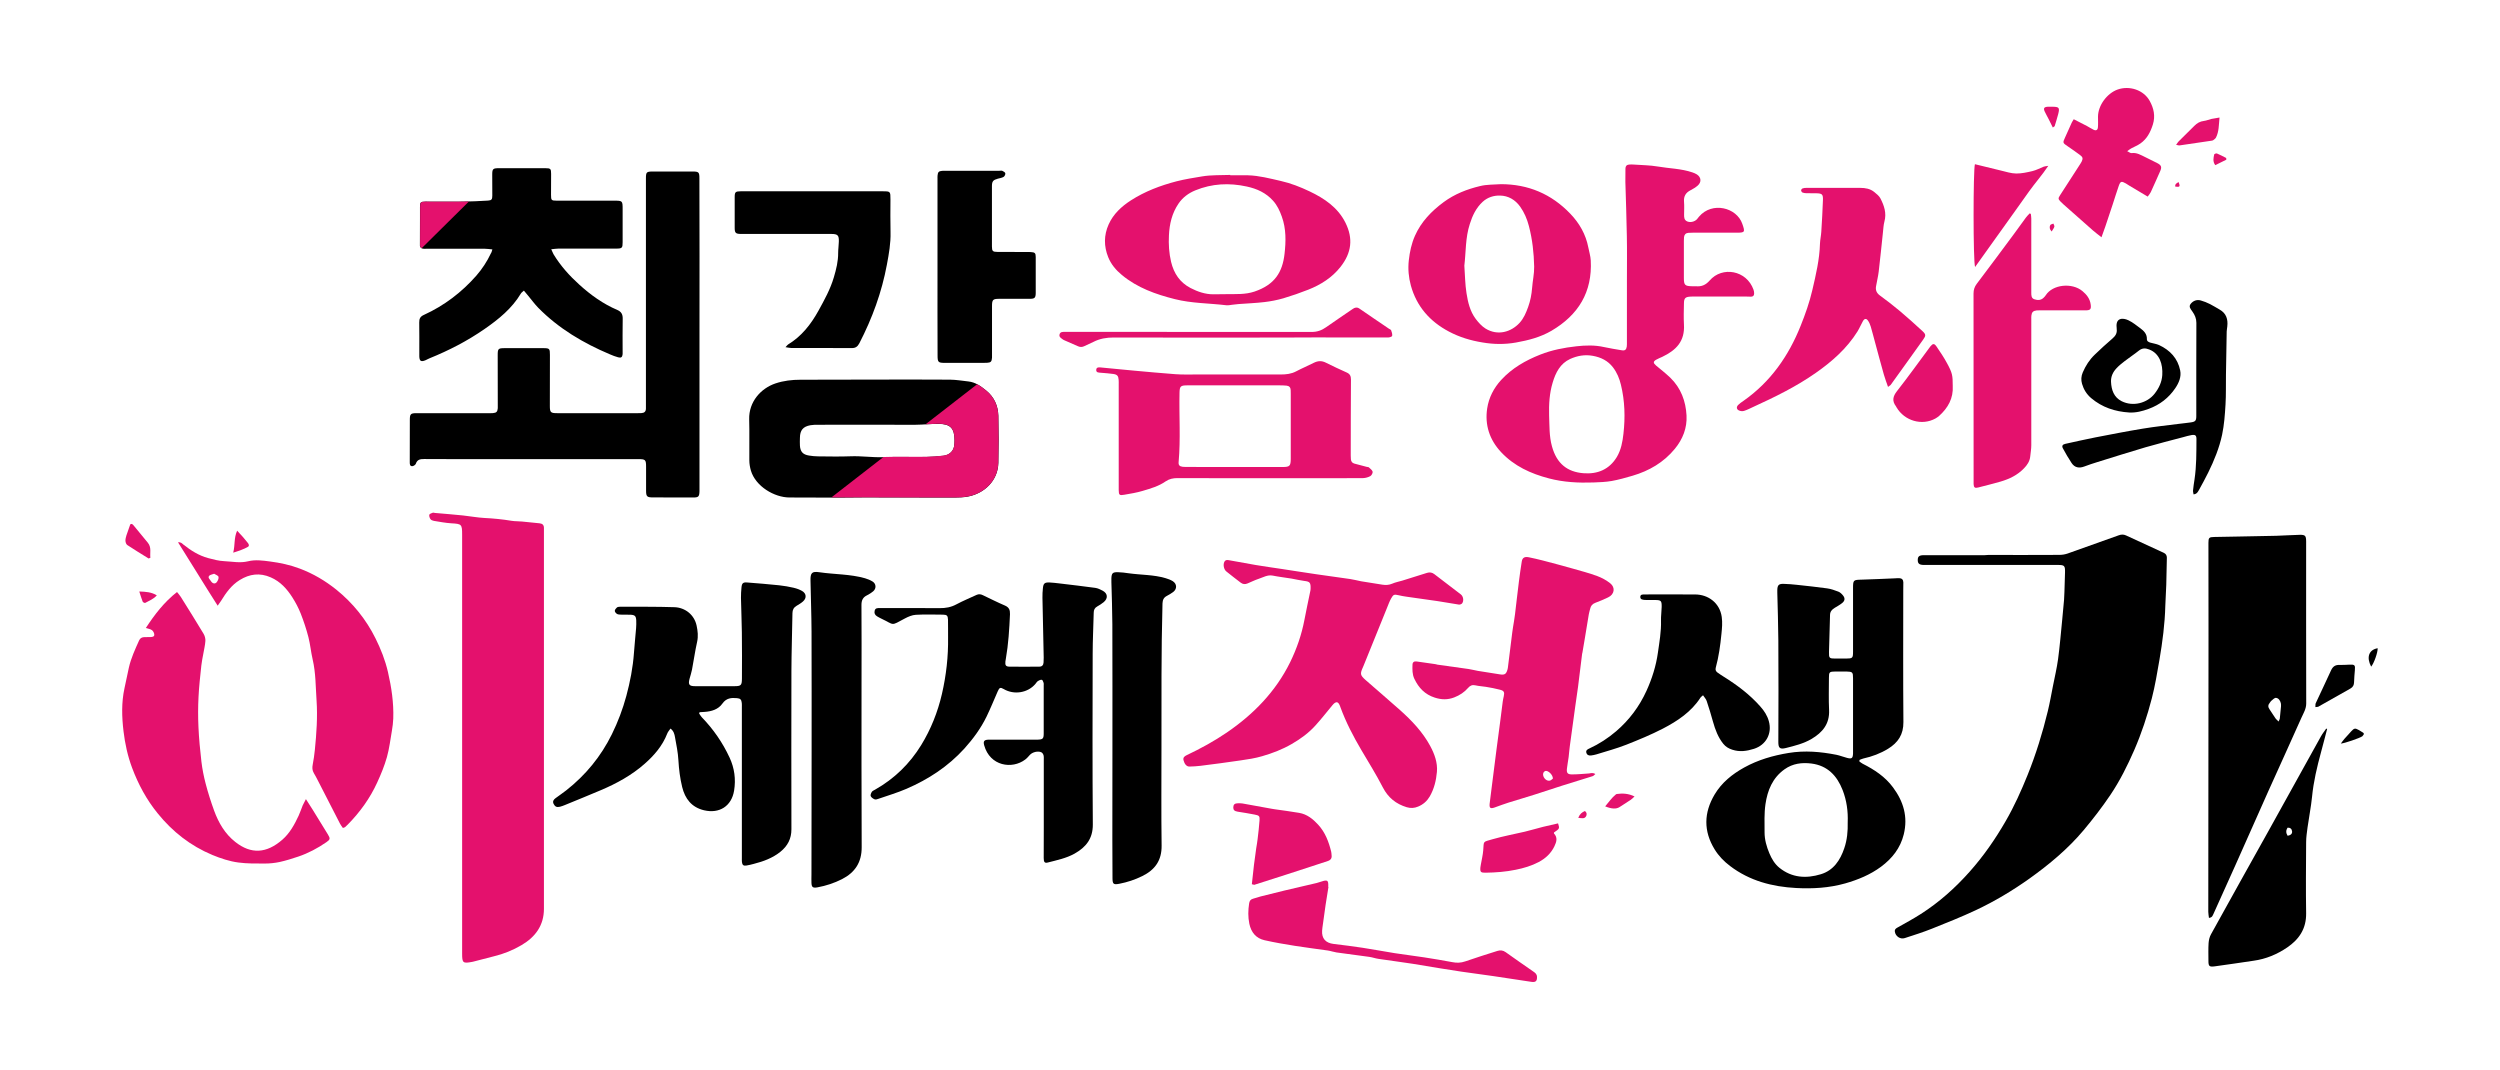 <?xml version="1.0" encoding="utf-8"?>
<!-- Generator: Adobe Illustrator 27.0.0, SVG Export Plug-In . SVG Version: 6.00 Build 0)  -->
<svg xmlns="http://www.w3.org/2000/svg" xmlns:xlink="http://www.w3.org/1999/xlink" version="1.1" id="레이어_1" x="0px" y="0px" viewBox="0 0 3380 1446.6" style="enable-background:new 0 0 3380 1446.6;" xml:space="preserve">
<style type="text/css">
	.st0{fill:#E4116D;}
</style>
<g>
	<path d="M2693.6,750.3c30.2,0,60.5,0.1,90.7-0.1c3.7,0,7.5-0.6,11-1.8c23.1-8.1,46.1-16.3,69-24.6c3.5-1.3,6.7-1.5,10.1,0.1   c17,7.9,34,15.7,51,23.5c2.8,1.3,4.2,3.5,4.2,6.5c-0.2,12.2-0.4,24.4-0.8,36.7c-0.3,9.5-1,18.9-1.3,28.4   c-0.6,24.5-3.8,48.7-7.9,72.9c-3,17.4-5.9,35-10.3,52.1c-6.2,23.9-13.9,47.3-23.8,70.1c-9.2,21.1-19.5,41.7-32.3,60.7   c-11.1,16.5-23.4,32.4-36.2,47.7c-21.2,25.2-46.3,46.1-73,65.2c-23,16.4-47.3,30.9-72.8,42.9c-19.4,9.1-39.3,17-59.3,25   c-12,4.8-24.4,8.7-36.7,12.7c-6.1,2-12.6-2.5-13.4-8.9c-0.4-2.7,1.2-4,3.3-5.2c10.6-6,21.4-11.8,31.7-18.4   c24.8-15.8,46.5-35.2,66-57.1c18.9-21.2,34.9-44.3,49-68.8c11.5-19.9,20.9-40.8,29.5-62.1c11.3-28.1,20.2-56.9,27.3-86.2   c2.7-11.1,4.7-22.5,6.9-33.7c2.4-12.2,5.3-24.4,7-36.7c2.4-18,3.9-36.2,5.7-54.3c0.9-8.7,1.7-17.4,2.4-26c0.3-3.5,0.4-7,0.5-10.5   c0.3-8.7,0.6-17.5,0.8-26.2c0.2-9.5-0.6-10.4-10-10.4c-59.2,0-118.4,0-177.7,0c-1.2,0-2.5,0.1-3.7,0c-5.7-0.2-7.7-1.9-7.7-6.7   c0-4.7,1.9-6.4,7.9-6.5c27.5,0,55,0,82.5,0C2686.6,750.2,2690.1,750.2,2693.6,750.3C2693.6,750.2,2693.6,750.2,2693.6,750.3z"/>
	<path class="st0" d="M624.8,1005.4c0-94.2,0-188.4,0-282.6c0-14.1-0.7-14.5-14.7-15.3c-7.9-0.5-15.8-2-23.6-3.3   c-1.6-0.3-3.7-1.1-4.5-2.3c-1.1-1.6-2-4.2-1.6-5.9c0.3-1.3,2.9-2.1,4.7-2.8c0.8-0.3,1.9,0.2,2.9,0.3c12.7,1.1,25.4,2.1,38,3.4   c9.7,1,19.3,2.9,29,3.4c12.3,0.6,24.4,1.8,36.5,3.8c4.6,0.8,9.5,0.5,14.2,1c7.9,0.7,15.9,1.7,23.8,2.4c3.9,0.4,5.9,2.3,5.9,6.3   c0,1.2,0,2.5,0,3.7c0,170.4,0.1,340.8,0,511.2c0,22.4-11.5,38.1-30.3,49.1c-11.7,6.9-24.1,11.9-37.3,15.1   c-9.4,2.3-18.8,4.9-28.2,7.3c-0.5,0.1-1,0.2-1.5,0.3c-12.2,2.3-13.3,1.3-13.3-11C624.8,1194.7,624.8,1100.1,624.8,1005.4   C624.8,1005.4,624.8,1005.4,624.8,1005.4z"/>
	<path d="M945.7,452.1c0,69.7,0,139.4,0,209.1c0,1,0,2,0,3c-0.2,7.2-1.4,8.4-8.3,8.4c-18.2,0-36.5,0-54.7-0.1   c-7.9,0-9.2-1.2-9.2-9.1c-0.1-10.7,0-21.5,0-32.2c0-9.7-0.8-10.5-10.8-10.5c-71.7,0-143.4,0-215.1,0c-24.7,0-49.5,0.1-74.2-0.1   c-5.2,0-9.3,0.6-11.2,6.4c-0.5,1.5-3.3,3.3-5,3.3c-3.3-0.1-3.2-3.2-3.2-5.7c0-19,0-38,0.1-56.9c0-8,1.1-9.1,9.1-9.1   c32.5,0,65,0,97.4,0c2,0,4,0.1,6-0.1c4.6-0.4,6-1.9,6.4-6.6c0.1-1.2,0-2.5,0-3.7c0-22.7,0-45.5-0.1-68.2c0-8.5,0.7-9.3,9.4-9.3   c17.5-0.1,35-0.1,52.5,0c8.2,0,8.7,0.8,8.7,9.2c-0.1,23-0.1,46-0.1,68.9c0,8.8,1.1,9.8,10,9.8c36.5,0,73,0,109.4,0   c1.5,0,3,0,4.5-0.1c3.9-0.2,6-2.2,6-6.2c0-1.7,0-3.5,0-5.2c0-101.9,0-203.8,0-305.7c0-8.7,0.7-9.5,9.3-9.5c18-0.1,36-0.1,54,0   c8.1,0,9,1,9,9.1C945.8,311.2,945.8,381.6,945.7,452.1C945.8,452.1,945.7,452.1,945.7,452.1z"/>
	<path d="M2513.8,1029.4c1.5,1.1,3,2.4,4.6,3.2c15.8,8,30.3,17.5,41,32c14.1,19,20.3,39.7,14.5,63.4c-4.6,18.7-15.7,32.6-30.7,43.8   c-14.6,10.8-31.1,17.6-48.6,22.6c-21.7,6.1-43.9,7.4-66.1,6.2c-32.4-1.7-63.1-9.7-89.5-29.8c-8.2-6.2-15.4-13.6-20.8-22.4   c-15.2-24.7-14.7-49.6,0-74.3c9.6-16.1,23.7-27.4,39.9-36.4c18.8-10.4,38.9-16.2,60.1-19.7c21.9-3.6,43.3-1.7,64.7,2.5   c4.9,1,9.5,3,14.4,4.2c6.3,1.6,7.7,0.5,8-5.9c0.1-2.5,0-5,0-7.5c0-31.5,0-63,0-94.4c0-8.1-0.7-8.8-9-9c-5-0.1-10-0.1-15,0   c-8,0.1-8.6,0.7-8.6,8.5c0,14.5-0.5,29,0.2,43.5c0.9,18.7-8.8,30.4-23.8,39.2c-10.7,6.3-22.6,9.2-34.5,12.2   c-8.8,2.3-10.3-0.6-10.3-8.3c0.2-45.7,0.3-91.4,0-137.2c-0.1-21.5-0.9-42.9-1.4-64.4c0-1.2-0.1-2.5,0-3.7c0.2-6.6,2-8.5,8.6-8.3   c6,0.2,12,0.6,17.9,1.3c13.6,1.5,27.3,2.9,40.9,4.8c5.1,0.7,10.2,2.5,15.1,4.4c2.4,0.9,4.6,3,6.3,5.1c3.1,3.8,2.7,7.3-1.2,10.4   c-3.1,2.5-6.7,4.4-10.1,6.5c-3.6,2.2-6.1,4.9-6.2,9.5c-0.4,16.7-1,33.4-1.4,50.1c-0.2,8.4,0.4,8.9,8.8,8.9c4.7,0,9.5,0,14.2,0   c8.9-0.1,9.5-0.6,9.5-9.3c0-28.5,0-57,0-85.4c0-11.6,0.3-11.7,11.6-12c15.2-0.4,30.4-1.2,45.6-1.8c1.7-0.1,3.5-0.3,5.2-0.2   c3.6,0.1,5.5,2,5.6,5.6c0,3.5-0.1,7-0.1,10.5c0,59.5-0.3,118.9,0.2,178.4c0.2,16.9-7.3,27.9-20.8,36.2   c-10.3,6.3-21.5,10.5-33.3,13.1c-1.8,0.4-3.5,1.3-5.2,1.9C2514,1028,2513.9,1028.7,2513.8,1029.4z M2498.1,1111.7   c0.6-14.7-1.4-29.5-6.9-43.6c-7.6-19.4-20.4-33-42.1-35.8c-12.9-1.6-25.3-0.1-36.4,7.8c-16.3,11.6-23.1,28.6-25.8,47.2   c-1.8,12.5-1.2,25.4-1.2,38.1c0,9.8,2.7,19.3,6.5,28.3c3.1,7.4,7.2,14.4,13.5,19.5c16.9,13.7,36.4,14.8,56,8.8   c17.1-5.1,26.3-18.9,31.8-35.3C2497.3,1135.5,2498.4,1123.9,2498.1,1111.7z"/>
	<path d="M945.2,964.6c1.2,1.7,2.2,3.6,3.6,5.1c15.6,16.1,28.2,34.3,37.6,54.6c6.6,14.2,8.6,29.2,6.1,44.6   c-3.4,21-19.9,31.5-40.6,26.6c-16.9-4-25.7-15.6-29.6-31.4c-2.9-11.9-4.4-24-5.1-36.3c-0.6-10.4-2.7-20.8-4.6-31.1   c-0.7-4-1.6-8.3-6.1-11.7c-1.6,2.4-3.5,4.4-4.4,6.8c-6.4,16.5-17.6,29.5-30.7,41c-17.4,15.3-37.6,26.4-58.8,35.4   c-16.3,6.9-32.7,13.6-49.1,20.3c-2.1,0.9-4.2,1.6-6.4,2.2c-4.4,1.1-6.7-0.1-8.6-3.8c-1.7-3.5-0.1-5.7,2.5-7.7   c4.8-3.6,9.8-6.9,14.5-10.6c26.3-20.7,47-45.9,61.8-76c8.2-16.7,14.7-33.9,19.5-51.7c5.1-19,8.9-38.4,10.3-58.1   c0.8-11.2,2-22.4,2.9-33.5c0.3-3.5,0.3-7,0.2-10.5c-0.3-5.9-1.8-7.4-7.8-7.7c-4-0.2-8,0.1-12-0.1c-2-0.1-4.2,0-5.9-0.8   c-1.5-0.8-3.3-2.8-3.3-4.3c0-1.5,1.6-3.5,2.9-4.6c1-0.8,2.8-1,4.3-1c24.5,0.1,49-0.2,73.4,0.6c14.7,0.5,26.9,10.4,30,24.8   c1.6,7.5,2.4,14.5,0.7,22.1c-2.8,12.4-4.5,25-6.9,37.5c-0.8,4.2-2.2,8.2-3.3,12.3c-2.1,8-0.5,10.1,7.5,10.1c17.7,0,35.5,0,53.2,0   c8.8,0,10-1.2,10.1-9.9c0.1-21,0.2-42-0.1-63c-0.2-15.5-0.9-30.9-1.2-46.4c-0.1-4.7,0.3-9.5,0.7-14.2c0.5-5.6,2.1-7.2,7.6-6.7   c14.4,1.1,28.9,2.3,43.3,3.8c6.7,0.7,13.4,1.9,19.9,3.4c3.8,0.9,7.7,2.3,11.1,4.3c6,3.4,6.4,9.7,1.2,14.2c-2.6,2.3-5.7,4.1-8.7,5.9   c-3.8,2.3-5.5,5.4-5.5,9.9c-0.4,26.2-1.3,52.4-1.4,78.6c-0.2,71.2-0.1,142.4,0,213.6c0,12.8-5.1,22.5-14.9,30.4   c-10.6,8.5-22.9,13-35.8,16.3c-3.4,0.9-6.8,1.8-10.2,2.3c-4,0.6-5.5-0.7-6-4.7c-0.2-1.7-0.1-3.5-0.1-5.2c0-68.2,0-136.4,0-204.6   c0-1.7,0.1-3.5-0.1-5.2c-0.5-4.7-1.9-6.2-6.5-6.6c-7.7-0.7-14.4-0.2-19.7,7.3c-5.6,8-14.8,10.7-24.4,11.3c-2.2,0.1-4.4,0.2-6.6,0.4   C945.9,963.4,945.5,964,945.2,964.6z"/>
	<path class="st0" d="M2199.6,379.2c0-20,0.3-40-0.1-59.9c-0.4-24.4-1.3-48.9-2-73.3c-0.1-6,0.1-12,0.1-18c0-3.3,1.6-5.2,4.8-5.5   c2.2-0.2,4.5-0.2,6.7,0c10.7,0.8,21.5,0.8,32,2.6c15.7,2.7,31.9,2.8,47.1,8c2.1,0.7,4.2,1.6,6.1,2.8c5.9,4,6.3,10.4,0.9,15.1   c-2.8,2.4-6.1,4.4-9.4,6.1c-6.6,3.3-9.6,8.2-9,15.6c0.5,5.7,0.1,11.5,0.1,17.2c0,3.8-0.1,7.6,4.3,9.5c4.1,1.7,9.8,0.5,13.1-3   c1-1.1,1.8-2.4,2.8-3.5c17.7-20.8,50.9-12.4,58.5,9.7c3.9,11.2,3.7,12-7.8,12c-19.7,0-39.5,0-59.2,0c-2,0-4,0-6,0.2   c-3.5,0.3-5.4,2.4-5.8,5.8c-0.2,1.7-0.2,3.5-0.2,5.2c0,16.7-0.1,33.5,0,50.2c0,9.4,1.5,10.8,10.9,11c1.7,0,3.5-0.1,5.2,0   c7.7,0.7,13.3-1.5,18.8-7.8c16.9-19.5,49.9-14,59.3,12.6c0.6,1.6,0.8,3.4,0.8,5.1c0,2.7-1.5,4.2-4.2,4.2c-2.5,0-5-0.2-7.5-0.2   c-23.5,0-47,0-70.5,0c-1.2,0-2.5,0-3.7,0.1c-7.1,0.4-8.9,2-9,9.1c-0.2,9.5-0.5,19,0,28.5c1.4,22.8-10.4,34.8-29.4,43.9   c-2.7,1.3-5.6,2.3-8.1,3.8c-4.3,2.5-4.2,4.5-0.2,7.9c6.5,5.4,13.2,10.7,19.3,16.5c14.3,13.9,20.9,31.7,21.9,51.1   c0.9,16.8-5.1,32-15.8,45c-15,18.3-34.7,29.8-57.2,36.4c-9.3,2.7-18.7,5.4-28.2,7.1c-8.1,1.4-16.4,1.7-24.6,2   c-20.3,0.7-40.5-0.3-60.2-5.5c-24.5-6.4-47-16.6-64.7-35.5c-15.7-16.8-22.2-36.8-18.8-59.2c2.2-14.4,8.8-27.4,18.9-38.4   c14.7-16,32.9-26.4,52.9-34.3c15.7-6.2,32.2-9.4,48.7-11.2c12.3-1.4,24.9-1.8,37.3,1c8,1.8,16.2,3,24.3,4.4c4.1,0.7,6-0.8,6.6-5   c0.3-2.2,0.2-4.5,0.2-6.7C2199.6,434.2,2199.6,406.7,2199.6,379.2z M2094.4,561.8c0.6,13.9,0,27.7,3.8,41.5   c6.5,24,21.3,34.8,42.6,36.5c19,1.5,35-5,45.2-22c5.7-9.6,7.7-20.5,8.9-31.4c2.5-22.2,1.9-44.3-3.4-66.1c-2-8.5-5.4-16.7-10.8-23.7   c-6.9-8.9-16.1-13.5-27.2-15.5c-10.9-2-21-0.1-30.6,4.2c-13.5,6.2-19.7,18.5-23.7,32C2094.8,531.8,2094,546.8,2094.4,561.8z"/>
	<path d="M2986.5,1241c-0.3-3-0.9-5.6-0.9-8.2c0.1-124.6,0.2-249.3,0.3-373.9c0-41.7-0.1-83.4-0.1-125.1c0-6.7,0.9-7.7,7.8-7.8   c11-0.3,22-0.4,33-0.6c17-0.3,33.9-0.6,50.9-1c10.5-0.3,20.9-1.1,31.4-1.3c7.8-0.2,9,1.1,9,9.2c0,72.9-0.1,145.9,0.1,218.8   c0,7.3-3.6,12.9-6.3,18.9c-14.8,33.3-30,66.4-44.9,99.6c-15,33.5-29.8,67-44.7,100.5c-9.8,21.9-19.6,43.7-29.5,65.5   C2991.5,1237.6,2991.2,1240.5,2986.5,1241z M3080.6,975.5c1-2.3,1.6-3.1,1.7-4c0.6-5.4,1.1-10.9,1.6-16.3c0.1-1.5,0.1-3-0.2-4.5   c-0.9-3.6-3.1-6.9-6.6-7.2c-2-0.2-4.4,2.5-6.4,4.1c-0.8,0.6-1.2,1.6-1.8,2.3c-2.7,3.1-2.8,6-0.3,9.4c2.6,3.6,4.8,7.6,7.4,11.2   C3076.9,972.1,3078.5,973.3,3080.6,975.5z"/>
	<path d="M1411.2,1092.4c0-21.5,0-43,0-64.5c0-2.2,0.2-4.6-0.3-6.7c-0.4-1.5-1.5-3.3-2.8-4c-4.4-2.3-12.1-0.5-15.7,3.4   c-2,2.2-4,4.6-6.3,6.3c-17.8,13.5-47.7,8.9-55.5-19.3c-1.5-5.6,0-7.5,6.4-7.6c20.2,0,40.5,0,60.7,0c1.7,0,3.5,0.1,5.2,0   c7-0.2,8.2-1.3,8.2-8.5c0.1-21.7,0-43.5,0-65.2c0-1,0.2-2.1-0.1-3c-0.6-1.5-1.3-4-2.4-4.2c-1.6-0.3-3.7,0.6-5.2,1.6   c-1.4,0.9-2.4,2.5-3.5,3.9c-10.3,12.3-29,15.2-42.9,7c-4.6-2.7-5.8-2.1-8.2,3.4c-4.9,11.2-9.5,22.5-14.8,33.5   c-7.8,16.1-18.3,30.4-30.2,43.6c-21.9,24.1-48.5,41.5-78.1,54.3c-12.3,5.3-25.3,9.2-38.1,13.6c-1.6,0.6-3.7,1.3-5.1,0.7   c-2.1-0.9-4.5-2.5-5.3-4.4c-0.6-1.5,0.5-4.1,1.6-5.8c0.9-1.3,2.8-2,4.3-2.9c26-14.7,46.8-34.9,62.4-60.3   c13.1-21.4,22.3-44.5,28-69.1c5.8-25.2,8.7-50.6,8.3-76.5c-0.1-8,0.1-16-0.1-24c-0.2-5.4-1.5-6.6-6.8-6.7   c-12.2-0.1-24.5-0.5-36.7,0.2c-5,0.3-10.2,2.5-14.7,4.9c-20.1,10.7-13.3,9-32.5,0c-1.8-0.8-3.5-1.9-5.3-2.9c-2.9-1.8-4-4.4-3.1-7.7   c0.9-3.5,3.8-3.4,6.6-3.4c27,0,54-0.1,81,0.1c8.2,0.1,15.7-1.2,23-5.2c8.8-4.7,18.1-8.5,27.1-12.7c3-1.4,5.8-1,8.6,0.4   c9.9,4.7,19.7,9.7,29.8,14c5.6,2.4,7,6.1,6.8,11.7c-0.9,20.2-2.1,40.4-5.6,60.3c-0.2,1.2-0.5,2.5-0.6,3.7c-0.5,5,0.6,6.8,5.4,6.9   c13.5,0.2,27,0.1,40.5,0c3.6,0,5.5-2.1,5.7-5.6c0.2-2.2,0.2-4.5,0.2-6.7c-0.6-27-1.2-53.9-1.7-80.9c-0.1-4.2,0.2-8.5,0.6-12.7   c0.6-6.7,2.3-8.2,9.2-7.9c4.5,0.2,8.9,0.8,13.4,1.3c16.1,1.9,32.2,3.8,48.3,6c3.4,0.5,6.7,2.1,9.7,3.7c7.1,3.7,7.8,10.4,1.6,15.6   c-2.7,2.2-5.7,4.1-8.7,5.8c-3.5,1.9-4.8,4.7-4.8,8.6c-0.4,18.5-1.4,36.9-1.4,55.4c-0.2,76.9-0.4,153.9,0.2,230.8   c0.1,19.2-9.3,30.7-24.7,39.4c-11.3,6.3-23.8,8.8-36.1,12c-4.3,1.1-5.6-0.5-5.6-6.1c0-14,0.1-28,0.1-42   C1411.2,1109.8,1411.2,1101.1,1411.2,1092.4z"/>
	<path class="st0" d="M1771.9,796.3c0.3-8.8-1-10-8.6-10.9c-5.7-0.7-11.2-2.1-16.9-3.1c-8.6-1.4-17.3-2.4-25.8-4.1   c-7-1.3-12.6,2.3-18.7,4.3c-5.2,1.7-10.1,4.2-15.2,6.3c-3.3,1.4-6.3,1.2-9.2-1c-6.5-5-13.1-10-19.5-15.2c-3.4-2.7-4.6-9.1-2.7-13   c1.2-2.5,3.4-2.7,5.7-2.3c12.3,2.2,24.5,4.5,36.8,6.6c11.8,2,23.7,3.6,35.5,5.4c15.3,2.3,30.5,4.8,45.8,7   c15.5,2.3,31.1,4.3,46.6,6.6c4.9,0.7,9.7,2.1,14.6,3c9.6,1.6,19.2,3.1,28.8,4.6c4.5,0.7,8.8,0.5,13.2-1.4c4.3-1.9,9-2.7,13.6-4.1   c11.2-3.5,22.3-7.1,33.5-10.5c3.6-1.1,6.8-0.6,9.9,1.8c11.9,9.1,23.8,18.1,35.7,27.3c3.4,2.6,4.4,8.7,1.8,12.1   c-0.8,1.1-3,1.9-4.4,1.7c-9.6-1.4-19.2-3.3-28.8-4.7c-14-2.1-28.1-3.9-42.2-6c-3.5-0.5-6.9-1.1-10.3-1.9c-6.1-1.4-7.3-1.2-10.3,4.3   c-2.2,3.9-3.7,8.1-5.4,12.3c-10.7,26.3-21.4,52.7-32,79c-0.2,0.5-0.3,0.9-0.6,1.4c-4.2,9.3-4,11,3.7,17.8   c15.3,13.5,31,26.7,46.3,40.4c15.9,14.2,30.6,29.6,40.8,48.5c5.8,10.8,10.2,22.5,9.1,35.1c-1,11.6-3.8,23.1-9.8,33.4   c-3.6,6.1-8.8,10.7-15.6,13.5c-5.1,2.2-10.1,2.4-15.3,0.9c-14.6-4.4-25.2-12.9-32.4-26.8c-8.9-17.3-19.2-33.8-29.1-50.6   c-10.9-18.5-20.8-37.5-28.2-57.7c-0.4-1.2-0.8-2.4-1.4-3.5c-2-4-4.2-4.3-7.6-1.4c-0.7,0.6-1.4,1.4-2,2.2c-7.5,9-14.7,18.3-22.6,27   c-9.2,10.3-20.3,18.4-32.3,25.3c-12.6,7.3-26.1,12.5-40,16.5c-9.5,2.8-19.5,4.3-29.3,5.7c-18,2.7-36,5-54.1,7.3   c-4.9,0.6-9.9,0.9-14.9,1c-3.8,0.1-6.7-3.4-8-8.6c-0.9-3.8,1.5-5.4,4.3-6.8c18.8-8.9,36.9-18.8,54.1-30.5   c36.3-24.8,66.2-55.4,85.8-95.2c8.9-18.2,15.5-37.3,19.3-57.3c2.3-12.5,5.1-24.8,7.6-37.3C1771.7,799.2,1771.8,797.2,1771.9,796.3z   "/>
	<path d="M1182.7,513.2c34,0,68-0.2,101.9,0.1c8.2,0.1,16.3,1.5,24.5,2.4c9.7,1,17.2,6.6,24.3,12.4c10.7,8.6,16,20.5,16.4,34.1   c0.5,21.2,0.5,42.5,0,63.7c-0.6,23.8-18.8,41.3-41.4,45.5c-5.9,1.1-11.9,1.3-17.9,1.3c-40.5,0-80.9-0.2-121.4-0.2   c-12.5,0-25,0.3-37.5,0.3c-21.5,0-42.9-0.1-64.4-0.2c-20.2-0.1-45.6-14.9-52-36.4c-1.3-4.5-2.1-9.3-2.1-13.9   c-0.2-18.5,0.3-37-0.2-55.4c-0.6-23.8,15.9-41.9,35.5-48.5c11-3.7,22.4-5,33.9-5C1115.7,513.2,1149.2,513.2,1182.7,513.2z    M1172,574.2C1172,574.3,1172,574.3,1172,574.2c-22,0.1-44,0-65.9,0.1c-3.5,0-7,0-10.4,0.6c-10,1.8-14.1,6.8-14.2,17   c-0.1,3.5-0.2,7,0,10.5c0.5,8.3,4,12.2,12.3,13.5c3.9,0.6,7.9,1.1,11.9,1.1c14.7,0.1,29.5,0.5,44.2-0.1c14.7-0.6,29.2,1.7,43.9,1.2   c19.5-0.7,39,0,58.4-0.3c7.7-0.1,15.4-0.8,23.1-1.6c7.6-0.8,13.1-5.5,14.5-12.1c0.6-2.9,0.7-5.9,0.7-8.9c0-16.3-5.7-22.2-22.1-22.1   c-10.2,0-20.4,1.1-30.6,1.2C1216,574.4,1194,574.2,1172,574.2z"/>
	<path d="M665.7,337.2c-4.2-0.4-7.4-0.9-10.5-0.9c-26-0.1-52,0-78,0c-2.2,0-4.6,0.3-6.7-0.4c-1.2-0.4-2.8-2.3-2.8-3.6   c-0.1-12.2,0-24.4,0.1-36.6c0-5.2-0.1-10.5,0-15.7c0.1-6.6,0.7-7.3,7.3-7.4c16.7,0,33.5,0.2,50.2,0c11.5-0.1,22.9-0.8,34.4-1.4   c4.9-0.3,5.9-1.6,5.9-6.7c0-9.5-0.2-19-0.1-28.5c0-7.6,1-8.6,8.8-8.6c21-0.1,42-0.1,63,0c7.1,0,7.8,0.8,7.8,7.7   c0,9.5-0.1,19-0.1,28.5c0,7.1,0.5,7.7,7.7,7.7c25.7,0.1,51.5,0,77.2,0c11.9,0,11.9,0,11.9,12c0,14.7,0,29.5,0,44.2   c0,7.7-0.7,8.6-8.6,8.6c-26,0.1-52,0-78,0c-2.9,0-5.7,0.5-9.9,0.9c1.4,3,2.1,5,3.1,6.8c9.4,15.5,21.4,28.9,34.8,41   c15.4,14,32.2,26.1,51.5,34.3c5.3,2.3,7.3,5.9,7.2,11.7c-0.3,15-0.1,30-0.1,45c0,1,0.1,2,0,3c-0.4,4.1-2,5.4-6,4.3   c-3.8-1-7.6-2.5-11.3-4.1c-36-15.2-69.1-34.8-96.7-62.8c-4.9-5-9-10.7-13.5-16.1c-1.9-2.2-3.7-4.5-6-7.2c-1.8,1.7-3.3,2.6-4.1,4   c-12.1,20.2-29.9,34.6-48.9,47.8c-23.3,16.2-48.3,29.1-74.5,39.7c-1.8,0.7-3.6,1.8-5.4,2.6c-6.2,2.6-8.3,1.3-8.5-5.3   c-0.1-2.5,0-5,0-7.5c0-12.7,0.1-25.5-0.1-38.2c-0.1-5.1,1.4-8.1,6.4-10.3c27.4-12.5,50.9-30.4,70.8-53c7.9-9.1,14.5-19.1,19.6-30   C664.5,341.5,664.8,340.1,665.7,337.2z"/>
	<path class="st0" d="M2156.9,1046.5c-1.6,1.3-2.5,2.6-3.7,2.9c-14,4.4-28.1,8.7-42.1,13.1c-12.1,3.8-24.1,7.9-36.3,11.8   c-11.6,3.7-23.3,7.1-34.9,10.7c-6.4,2-12.7,4.4-19.1,6.7c-5.7,2-7.4,0.9-6.8-5.1c0.8-7.4,1.9-14.8,2.8-22.3   c2.2-17.1,4.3-34.1,6.5-51.2c1.6-12.1,3.2-24.2,4.8-36.3c1.2-9.4,2.4-18.8,3.6-28.2c0.3-2.5,0.9-4.9,1.4-7.3   c1.2-5.4,0.4-7.4-5.1-8.8c-6.3-1.7-12.7-2.8-19.1-3.9c-4.7-0.8-9.5-0.9-14-2c-4.3-1-7.2,0.2-9.9,3.3c-5.2,6-11.4,10.1-18.9,13   c-8.9,3.4-17.1,3.2-26.2,0.3c-13.5-4.3-21.9-13.3-27.7-25.5c-2.9-6.1-2.7-12.6-2.5-19.1c0.1-3.4,2.3-4.8,5.6-4.3   c8.4,1.2,16.8,2.4,25.2,3.6c1,0.1,1.9,0.5,2.9,0.7c14.1,2,28.1,3.9,42.2,5.9c4.2,0.6,8.3,1.8,12.4,2.5c10.1,1.7,20.2,3.2,30.3,4.8   c6,0.9,8.1-0.5,9.8-6.5c0.2-0.7,0.4-1.4,0.5-2.2c2-16.1,3.9-32.2,6-48.2c0.6-4.9,1.5-9.8,2.3-14.8c0.5-3.2,1-6.4,1.4-9.6   c1.8-14.8,3.4-29.7,5.3-44.5c1.1-8.9,2.4-17.8,3.8-26.7c0.8-5.4,4-7.1,9.9-5.8c6.1,1.3,12.2,2.6,18.2,4.2   c13.7,3.6,27.5,7.2,41.1,11.1c11,3.1,22.1,6.1,32.8,10c6.2,2.3,12.3,5.6,17.5,9.7c7.5,5.9,5.8,15.2-2.8,19.2   c-5.6,2.6-11.4,5.2-17.2,7.3c-4,1.5-6.1,4-7,8c-0.5,2.4-1.4,4.8-1.8,7.3c-1.9,11.3-3.7,22.6-5.6,33.9c-1,5.9-2,11.8-3,17.7   c-0.1,0.7-0.4,1.5-0.5,2.2c-1.8,14.8-3.6,29.7-5.5,44.5c-1.2,9.1-2.6,18.2-3.9,27.4c-2.4,17.5-4.9,35.1-7.2,52.6   c-0.7,4.9-1,9.9-1.6,14.9c-0.7,5.2-1.7,10.3-2.3,15.5c-0.7,6,0.8,8,6.8,8c7.7,0,15.4-0.8,23.2-1.3   C2151,1045.3,2153.6,1044.4,2156.9,1046.5z M2099.5,1052.7c0.2-5.1-6.5-11.3-10.1-10.4c-1.1,0.3-2.5,1.7-2.9,2.9   c-1.5,4.9,3.7,11.2,8.6,10.3C2097,1055.1,2098.5,1053.4,2099.5,1052.7z"/>
	<path class="st0" d="M413.6,1080.4c3.7,5.8,6.4,9.9,9,14.1c7,11.2,13.9,22.5,20.8,33.8c3.3,5.4,3.1,6.8-2.2,10.4   c-11.8,8.1-24.3,14.8-37.9,19.4c-8.3,2.8-16.6,5.4-25.1,7.3c-6.5,1.4-13.4,2.1-20.1,2.1c-12,0-24.1,0.2-35.9-1.4   c-12-1.6-23.7-5.5-35.1-10.2c-29.5-12.3-53.8-31.4-73.8-56.1c-15.1-18.5-26.3-39.3-34.7-61.7c-6-16-9.6-32.7-11.6-49.4   c-2.3-19.2-2.9-38.9,1.3-58.2c2-9.2,3.9-18.5,5.9-27.7c2.9-13,8.5-24.9,13.9-37c1.4-3.1,4-4.4,7.2-4.4c2.7-0.1,5.5,0,8.2-0.1   c2.3-0.1,5.2-0.4,5.1-3.2c0-2.1-1.4-4.8-3.1-6.1c-2-1.5-4.9-1.9-8.3-3c11.9-18.2,24.6-34.8,42.1-48.6c2,2.6,3.9,4.5,5.2,6.7   c10.3,16.5,20.7,33,30.7,49.7c1.7,2.8,2.7,6.6,2.5,9.8c-0.4,5.9-1.9,11.8-2.9,17.7c-0.9,5.2-2.1,10.3-2.6,15.5   c-1.5,14.1-3.1,28.3-3.8,42.5c-0.7,13.4-0.7,27-0.1,40.4c0.7,15.7,2.2,31.4,4,46.9c1.2,10.1,3.2,20.2,5.8,30.1   c3.2,12.3,7.1,24.4,11.4,36.3c6,16.4,14.7,31.4,28.6,42.3c21.4,16.9,42.2,15.6,63.6-3c10.2-8.9,16.5-20.6,22.1-32.6   c2.1-4.5,3.6-9.3,5.5-13.9C410.6,1086.5,411.7,1084.3,413.6,1080.4z"/>
	<path class="st0" d="M294.3,818.9c-18.6-29.1-35.6-57.2-53.6-85.7c3.9-0.5,5.6,1.7,7.3,3.1c10.1,8,20.8,14.8,33.3,18.2   c7.2,1.9,14.6,3.9,21.9,4.2c10.7,0.5,21.4,2.8,32,0.2c10-2.5,19.8-1.1,29.7,0.2c13.9,1.8,27.4,4.7,40.6,9.7   c18,6.8,34.2,16.4,49.1,28.3c22.4,18.1,40.3,40.2,53.1,66c7.2,14.5,13.1,29.4,16.8,45.4c4.8,20.8,7.9,41.6,7.2,62.9   c-0.2,5.5-0.9,10.9-1.8,16.3c-2.1,12-3.5,24.3-6.8,36c-3.3,11.7-8,23.1-13.1,34.2c-9.7,21.3-23.3,40.1-39.7,56.8   c-1.2,1.2-2.5,2.5-3.8,3.6c-0.5,0.4-1.3,0.5-2.9,1.1c-1.3-1.8-2.8-3.7-3.9-5.8c-10-19.3-19.8-38.6-29.7-57.9   c-1.8-3.5-3.6-7.1-5.7-10.5c-2.2-3.7-2.3-7.3-1.5-11.5c1.3-6.6,2.2-13.3,2.9-20c2.2-22.1,3.8-44.3,2.3-66.5   c-1.3-18.6-1-37.4-5.3-55.7c-2.3-9.9-3.2-20.2-5.7-30c-2.8-10.8-6.3-21.5-10.4-31.9c-3-7.6-6.9-15-11.3-21.9   c-7.3-11.5-16.2-21.4-29.2-27.1c-14.8-6.5-28.6-4.7-42,3.6c-11.2,6.9-18.5,17.2-25.2,28.1C297.7,814,296.6,815.5,294.3,818.9z    M289.5,775.7c-2.9,1.1-5.5,1.4-6.7,2.8c-2.1,2.5,0.7,4.5,1.9,6.5c0.4,0.6,0.8,1.2,1.3,1.8c2.3,2.6,5.2,2.7,7.1,0.2   c1.5-1.9,2.9-5.1,2.3-7.2C294.8,778,291.5,777,289.5,775.7z"/>
	<path class="st0" d="M1716.4,646.5c-41.5,0-82.9,0.1-124.4-0.1c-5.9,0-11.1,1-16.2,4.5c-9.3,6.5-20.2,9.6-31,12.8   c-8.1,2.4-16.5,3.8-24.8,5.2c-6.6,1.2-7.4,0.3-7.5-6.3c-0.1-20.7,0-41.5,0-62.2c0-27,0-53.9,0-80.9c0-2,0.1-4-0.1-6   c-0.4-5.3-1.9-7.1-7.2-7.9c-5.4-0.8-10.9-1.1-16.4-1.6c-2.9-0.3-7,0.1-6.7-4c0.2-4.1,4.3-3.4,7.2-3.1c8.7,0.7,17.4,1.6,26,2.5   c6,0.6,11.9,1.2,17.9,1.7c18.6,1.6,37.2,3.5,55.9,4.8c9.5,0.7,19,0.4,28.5,0.4c38,0,75.9,0,113.9,0c7.3,0,14.3-0.7,21-4.3   c7.7-4.1,15.8-7.4,23.6-11.4c5.5-2.8,10.7-3.2,16.4-0.3c9.3,4.7,18.9,9.1,28.4,13.4c4.2,1.9,5.6,4.7,5.6,9.4   c-0.3,34.2-0.2,68.4-0.3,102.6c0,1.7,0.1,3.5,0.2,5.2c0.3,3,1.7,5.1,4.8,5.9c5.6,1.4,11.1,2.9,16.6,4.4c1,0.3,2.2,0.1,2.9,0.7   c1.9,1.8,4.5,3.6,5.1,5.8c0.4,1.7-1.4,5-3.1,6c-2.9,1.6-6.5,2.6-9.8,2.7c-21.5,0.2-43,0.1-64.5,0.1   C1757.8,646.5,1737.1,646.5,1716.4,646.5z M1668.6,631.4C1668.6,631.4,1668.6,631.4,1668.6,631.4c21.7,0,43.5,0,65.2,0   c10,0,11.2-1.3,11.3-11.2c0-0.5,0-1,0-1.5c0-28.7,0-57.4,0-86.1c0-1.7,0-3.5-0.1-5.2c-0.1-3.6-2-5.6-5.5-6   c-3.2-0.3-6.5-0.4-9.7-0.4c-41.5,0-82.9,0-124.4,0c-9.3,0-10.5,1.2-10.7,10.1c-0.7,31.2,1.6,62.4-1.2,93.5c-0.4,4.2,1.2,6,5.4,6.5   c2.5,0.3,5,0.2,7.5,0.2C1627.2,631.5,1647.9,631.4,1668.6,631.4z"/>
	<path d="M1097.3,1015.9c0-54,0.1-107.9-0.1-161.9c-0.1-23-1-45.9-1.4-68.9c-0.2-10.5,1.7-13,12.2-11.4c20.5,3,41.4,2.4,61.5,8.1   c3.5,1,7.1,2.5,10.2,4.4c5,3.1,5.3,9.5,0.8,13.3c-2.5,2.1-5.3,3.8-8.2,5.3c-5.6,2.7-7.6,6.7-7.6,13.1c0.3,34.5,0.1,68.9,0.1,103.4   c0,74.7-0.2,149.4,0.2,224.1c0.1,20.4-9,34.2-26.6,43.2c-10.5,5.3-21.6,9-33.2,11.1c-6.2,1.1-7.9-0.1-8.1-6.1   c-0.2-3.7,0-7.5,0-11.2C1097.2,1126.8,1097.2,1071.3,1097.3,1015.9C1097.2,1015.9,1097.2,1015.9,1097.3,1015.9z"/>
	<path class="st0" d="M2029.2,249c37,0,68.3,13.3,93.8,39.9c12.3,12.8,21,27.9,24.4,45.6c1.1,5.9,3,11.7,3.3,17.6   c2.3,42.8-16.8,73.8-53.1,95.1c-14.9,8.7-31.2,12.9-48,15.9c-15.2,2.7-30.1,2.5-45.3-0.1c-15.9-2.6-31-7.1-45.3-14.7   c-25.8-13.6-43.7-34-51.5-62.2c-3-10.9-4.1-22.4-2.8-34.1c1.3-11.5,3.6-22.6,8.3-33.2c8.5-19.1,22.4-33.4,38.9-45.6   c14.8-10.9,31.5-17.4,49-21.6C2010,249.3,2019.7,249.7,2029.2,249z M1979.8,359.2c0.9,12.8,1,25.1,2.9,37.1   c1.9,12.3,4.8,24.7,12.5,34.9c3.7,4.9,8.1,9.8,13.2,13c16.5,10.2,34.7,4.7,46.1-7.7c5.7-6.3,8.8-13.8,11.6-21.6   c3-8.3,4.6-16.7,5.3-25.5c0.7-9.7,3-19.3,2.8-29c-0.4-18.4-2.4-36.7-7.1-54.7c-2.5-9.6-6.2-18.4-11.9-26.4   c-6.7-9.3-16-14.7-27.2-14.9c-8.5-0.2-16.7,2.3-23.4,8.4c-9,8.3-13.9,18.8-17.4,30C1981.1,321.4,1982,340.8,1979.8,359.2z"/>
	<path d="M1504,1013.3c0-56.5,0.1-112.9-0.1-169.4c-0.1-19-0.8-37.9-1.3-56.9c0-1.7-0.1-3.5,0-5.2c0.3-6.8,1.7-8.3,8.7-8.2   c5,0.1,9.9,0.8,14.9,1.5c16.5,2.3,33.5,1.8,49.7,6.6c3.3,1,6.7,2.2,9.6,4c5.9,3.7,6.1,10.7,0.5,14.8c-2.6,1.9-5.4,3.6-8.3,5.1   c-4.2,2.2-5.8,5.2-6,10.2c-1.8,64.9-1.3,129.8-1.4,194.7c0,44.2-0.4,88.4,0.2,132.6c0.3,20.2-9,33-26.2,41.4   c-9.9,4.9-20.2,8.3-31.1,10.4c-7.6,1.4-9,0.5-9.1-7.2c-0.1-17.5-0.2-35-0.2-52.5C1504,1094.7,1504,1054,1504,1013.3z"/>
	<path class="st0" d="M2552.6,523.1c-2-6-4.1-11.2-5.6-16.6c-4.3-15.1-8.3-30.3-12.4-45.4c-1.8-6.5-3.4-13-5.3-19.4   c-0.9-2.8-2-5.7-3.7-8.1c-2.3-3.4-4.8-3.1-6.9,0.5c-2.6,4.6-4.6,9.5-7.3,13.9c-14.4,23.1-34.4,40.7-56.4,56.1   c-26.5,18.6-55.4,32.7-84.7,46.1c-4.1,1.9-8.1,4-12.3,5.3c-2.1,0.7-5,0.4-7-0.6c-3.3-1.5-3.6-4.8-1-7.4c2.1-2.1,4.6-3.8,7.1-5.5   c36.6-25.6,61.1-60.7,77.4-101.6c6.3-15.7,12-31.8,15.8-48.3c4.8-20.6,9.7-41.3,10.3-62.6c0.2-5.5,1.5-10.9,1.8-16.3   c0.9-14.2,1.7-28.4,2.2-42.6c0.3-8-1.1-9.1-9-9.3c-4.5-0.1-9,0-13.5-0.1c-1.7,0-3.5-0.3-5.1-0.9c-0.9-0.4-1.9-1.9-1.9-2.9   c0-1,1.1-2.4,2.1-2.7c1.6-0.6,3.4-0.7,5.1-0.7c24.2,0,48.5-0.1,72.7,0c6.9,0,13.5,1.1,19,5.6c3,2.5,6.4,5.1,8.2,8.4   c5.1,9.8,8.7,20.1,5.5,31.6c-1.3,4.8-1.4,9.9-2,14.8c-1.9,17.6-3.6,35.2-5.7,52.8c-0.8,6.7-2.5,13.2-3.6,19.9   c-0.9,5.1,0.7,9,5.1,12.3c9.1,6.6,18,13.5,26.6,20.7c10.5,8.8,20.7,18,30.8,27.3c5,4.6,5.1,6.3,1.3,11.6   c-14.6,20.6-29.4,41-44.1,61.5C2555.3,521.3,2554.2,521.8,2552.6,523.1z"/>
	<path class="st0" d="M1663.3,237c8,0,16-0.2,24,0c15,0.4,29.5,4.3,44.1,7.6c13.8,3.1,26.7,8.2,39.3,14.2   c19.9,9.5,37.9,21.6,48.2,42c11,21.8,8.3,41.2-6.5,60c-11.4,14.5-26.6,24.1-43.5,30.8c-11.1,4.4-22.4,8.3-33.8,11.7   c-8.3,2.4-17,4.1-25.6,5.1c-11.6,1.4-23.4,1.8-35.1,2.7c-2.7,0.2-5.4,0.7-8.2,0.9c-2.7,0.3-5.5,1-8.2,0.7   c-23.2-2.8-46.9-2.5-69.7-8.3c-25.8-6.5-50.6-15.3-71.5-32.6c-8-6.6-14.6-14.4-18.5-24.1c-5.9-14.7-6-29.6,0.6-44.3   c6.4-14.2,17.4-24.3,30.1-32.5c19-12.2,39.9-20.1,61.8-25.8c11.4-2.9,23-4.7,34.4-6.6c12.5-2.1,25.4-1.5,38.1-2   C1663.2,236.7,1663.2,236.8,1663.3,237z M1658.3,397.7c12.7-0.2,25.3,0.7,37.8-3.5c27.4-9.3,37.8-26.2,40.6-51   c1.9-16.7,2.3-33.9-3.7-50.4c-2.8-7.8-6.2-15.2-11.8-21.4c-9.6-10.7-21.7-16.2-35.5-19.2c-23.8-5.2-47-4.1-69.7,5.2   c-9.2,3.8-16.9,9.5-22.6,17.8c-8.9,13-12.3,27.7-13,43.1c-0.6,11.9,0.1,23.8,2.9,35.7c3.8,15.9,12,27.9,26.3,35.4   c9.5,4.9,19.7,8.5,30.7,8.5C1646.3,397.7,1652.3,397.7,1658.3,397.7z"/>
	<path class="st0" d="M2745.7,289.2c0.2,2.1,0.6,4.2,0.6,6.3c0,31.7,0,63.4,0,95.1c0,1.7,0,3.5,0,5.2c0,3.6,0,7.4,4.1,8.8   c4.4,1.5,8.9,1.6,12.6-2.1c1.1-1.1,2.1-2.1,2.9-3.4c9.4-14.6,35.5-17.3,49.6-5.5c5.7,4.7,10.1,10.4,11.1,18c0.9,6.5-0.4,8-7.2,8   c-19.2,0.1-38.5,0-57.7,0c-2.7,0-5.5-0.1-8.2,0.1c-4.7,0.5-6.6,2.4-7.1,7.1c-0.2,1.7-0.1,3.5-0.1,5.2c0,56.7,0,113.4,0,170   c0,5-0.9,9.9-1.4,14.9c-0.6,6.6-4,11.7-8.5,16.3c-8.7,9.1-19.7,14.4-31.6,17.9c-10,2.9-20.2,5.4-30.3,8c-4.5,1.2-6,0-6.2-4.6   c-0.1-2.2,0-4.5,0-6.7c0-83.6,0-167.3-0.1-250.9c0-5,1.3-9.1,4.3-13.1c16.5-21.9,33-43.9,49.3-66c5.8-7.8,11.4-15.8,17.2-23.6   c1.5-2.1,3.4-3.8,5.1-5.7C2744.7,288.8,2745.2,289,2745.7,289.2z"/>
	<path d="M1062,469.4c2.1-2.2,2.6-3.1,3.4-3.6c18.3-11.1,30.9-27.2,41.1-45.6c8.1-14.7,16.2-29.3,20.9-45.4   c3.2-10.8,5.9-21.6,5.8-33c0-5,0.8-9.9,0.9-14.9c0.3-8.8-1.4-10.6-10.3-10.6c-30.7,0-61.5,0-92.2,0c-10,0-20,0.1-30,0   c-7-0.1-8.3-1.4-8.3-8.4c-0.1-13.7-0.1-27.5,0-41.2c0-7.1,0.9-8,8.4-8.1c7.5-0.1,15,0,22.5,0c56.2,0,112.4,0,168.6,0   c11.1,0,11.1,0,11.1,11.1c0,14.7-0.3,29.5,0.1,44.2c0.4,14.9-2.2,29.4-4.9,43.8c-6.9,37.3-19.8,72.6-37.2,106.3   c-2.4,4.6-5.2,6.7-10.4,6.6c-27.2-0.2-54.5,0-81.7-0.1C1067.8,470.5,1065.7,469.9,1062,469.4z"/>
	<path d="M1267.5,360c0-39.5,0-78.9,0-118.4c0-1.5-0.1-3,0.1-4.5c0.4-4.4,1.6-5.7,6-6.1c1.7-0.2,3.5-0.1,5.2-0.1c24,0,48,0,72,0   c1.5,0,3.2-0.4,4.4,0.1c1.6,0.7,3.8,2,4,3.4c0.2,1.5-1,4-2.4,4.8c-2.3,1.3-5.2,1.7-7.8,2.4c-6.2,1.7-7.9,3.5-7.9,10   c-0.1,27.2-0.1,54.4,0,81.7c0,6.2,1.1,7.3,7.6,7.3c12.7,0.1,25.5,0.1,38.2,0.1c2.2,0,4.5-0.1,6.7,0.1c5.5,0.3,6.7,1.3,6.7,6.7   c0.1,16.2,0.1,32.5,0,48.7c-0.1,6.5-1.4,7.8-8.1,7.8c-13.7,0.1-27.5,0-41.2,0c-8.7,0-9.8,1.2-9.8,10c0,21.5,0,43,0,64.4   c0,1.7,0.1,3.5,0,5.2c-0.4,5.3-1.5,6.6-6.8,6.9c-5,0.2-10,0.1-15,0.1c-14,0-28,0-42,0c-8.9,0-9.8-0.9-9.8-10   C1267.4,440.4,1267.5,400.2,1267.5,360z"/>
	<path d="M2302.5,940c-2,1.8-2.9,2.3-3.4,3.1c-12.5,19.4-31.1,31.7-50.9,42c-15.9,8.2-32.6,15.1-49.3,21.7   c-13.2,5.2-27,8.9-40.5,13.1c-2.4,0.7-4.9,1.2-7.3,1.5c-3.1,0.4-5.6-0.7-6.4-3.9c-0.8-3,1.6-4.5,4-5.5c13.3-6.1,25.4-14,36.4-23.4   c17.7-15.2,31.3-33.4,41-54.7c7.5-16.5,12.9-33.6,15.4-51.5c2-14.3,4.6-28.6,4.2-43.2c-0.2-6.2,0.8-12.5,0.9-18.7   c0.1-8.3-0.8-9.2-8.8-9.3c-3.7-0.1-7.5,0-11.2,0c-1,0-2,0-3-0.1c-2.8-0.3-6-0.5-5.9-4.2c0.1-3.4,3.3-3.2,5.8-3.2   c5.5-0.1,11-0.1,16.5-0.1c17.2,0,34.5,0.1,51.7,0.1c17.8,0,33.4,11.4,36.1,30.3c1.1,7.8,0.4,15.4-0.4,23.1   c-1.5,15.4-3.6,30.7-7.7,45.7c-0.8,2.9,0.3,5,2.4,6.5c2.8,2.1,5.8,3.9,8.7,5.8c18.1,11.3,35,24,49.2,40.1   c5.2,5.8,9.4,12.2,11.5,19.9c4.6,16.5-3.6,32-20.1,37.3c-9.7,3.1-19.3,4.5-29.3,1.2c-5-1.6-9-4-12.3-8.1c-7-8.8-10.8-19-13.8-29.7   c-2.6-9.4-5.4-18.7-8.5-27.9C2306.7,945.3,2304.6,943.1,2302.5,940z"/>
	<path d="M3146.3,985.5c-2.8,10.5-5.4,21.1-8.3,31.6c-5.4,19.8-10.1,39.6-12.1,60.1c-1.4,13.9-4.2,27.6-6.1,41.5   c-0.9,6.7-1.9,13.4-1.9,20.1c-0.2,32-0.5,64,0,95.9c0.3,20.7-9.3,35.1-25.5,46.2c-13.8,9.4-28.9,15.7-45.5,18   c-17.5,2.5-35,5.3-52.6,7.6c-7.4,1-8.5-0.3-8.5-7.4c0-8-0.3-16,0.2-24c0.3-4.1,1.3-8.5,3.3-12c25.8-46.8,51.9-93.4,77.9-140   c23.6-42.5,47.1-85.2,70.8-127.7c2-3.6,4.7-6.9,7-10.3C3145.4,985.2,3145.9,985.4,3146.3,985.5z M3092.9,1130c4-0.8,6.4-2.6,6-6.1   c-0.4-3.2-2.5-5.2-6.2-4.8C3090.4,1122.8,3090.5,1126.2,3092.9,1130z"/>
	<path class="st0" d="M2841.2,320.8c-4.6-3.7-8.2-6.3-11.5-9.2c-13.3-11.7-26.6-23.4-39.8-35.2c-1.3-1.2-2.6-2.4-3.8-3.6   c-3.6-3.8-3.7-4.5-0.8-9c9.1-14,18.1-28.1,27.2-42.1c0.7-1,1.4-2.1,1.9-3.2c2-4.3,1.6-6.1-2.2-8.9c-5.4-4-10.9-7.9-16.5-11.7   c-7.1-4.8-7.1-4.7-3.6-12.3c3.1-6.6,5.9-13.2,8.9-19.8c0.6-1.3,1.5-2.5,2.7-4.6c6.1,3.1,12,6.1,17.9,9.2c3.1,1.6,6,3.7,9.1,5.1   c3.3,1.5,5.4,0.3,5.7-3.4c0.4-4.7,0.1-9.5,0.1-14.2c0-15.3,12.2-31.7,26.4-36.8c16.2-5.8,35.5,0.6,43.6,15.5   c5.3,9.7,7.8,20.1,4.2,31.7c-3.3,10.4-7.9,19.4-16.9,25.7c-3.8,2.7-8.3,4.4-12.5,6.7c-1.4,0.8-2.7,1.8-5.3,3.7   c2.7,1.3,4.4,2.8,5.9,2.6c7-1,12.5,2.6,18.4,5.4c5.4,2.6,10.7,5.3,16.1,8c5.9,3,6.7,5.5,4,11.4c-4.2,9.3-8.2,18.7-12.5,27.9   c-1,2.1-2.6,3.9-4.2,6.1c-8.8-5.2-16.9-10.1-25-14.9c-1.5-0.9-2.9-1.9-4.4-2.8c-6.1-3.5-7.5-3.2-9.8,3.4   c-2.9,8.2-5.4,16.6-8.1,24.8c-3.3,9.9-6.6,19.8-9.9,29.7C2845,310.4,2843.4,314.7,2841.2,320.8z"/>
	<path d="M2965.7,668.4c-0.3-1.9-0.9-3.8-0.7-5.5c0.5-5,1.2-9.9,2-14.8c2.7-18.1,2.5-36.3,2.6-54.5c0-4.9-1.5-6.2-6.6-5.4   c-3.9,0.6-7.7,1.9-11.6,2.9c-16.9,4.5-33.8,8.7-50.6,13.6c-21.8,6.4-43.4,13.3-65.1,20c-5.9,1.8-11.9,3.8-17.7,6   c-6.9,2.6-13,1.7-17.2-4.7c-4.2-6.4-8.2-13.1-11.8-19.9c-1.7-3.2-0.4-5.2,3.2-6c13.6-3,27.3-6.1,41-8.8c21.3-4.1,42.6-8.3,64-11.8   c16.2-2.7,32.6-4.4,49-6.5c5.2-0.7,10.4-1.1,15.6-1.9c6.4-0.9,7.6-2.3,7.6-8.7c0-42-0.1-83.9,0.1-125.9c0-5.9-2.1-10.7-5.3-15.2   c-2.3-3.3-5.6-6.6-2.3-10.6c3.3-4.1,8.2-6,13.5-4.5c4.3,1.2,8.5,2.9,12.5,4.9c4.5,2.2,8.6,5,13,7.4c9.1,5.1,11.5,13.2,10.4,22.9   c-0.2,2.2-0.7,4.5-0.8,6.7c-0.4,19.5-0.7,38.9-1,58.4c-0.2,13.5,0.2,27-0.6,40.4c-0.8,13.6-1.8,27.4-4.6,40.8   c-3.8,17.8-10.7,34.8-18.8,51.2c-3.9,7.8-8,15.5-12.3,23.2C2971.7,664.6,2970.5,667.9,2965.7,668.4z"/>
	<path class="st0" d="M1796.1,1199c-1.3,8.1-2.6,16.2-3.9,24.4c-1.3,8.6-2.5,17.3-3.6,25.9c-0.4,3-0.9,5.9-1.1,8.9   c-0.7,10.6,4.7,16.7,15.5,18c13.1,1.6,26.2,3.2,39.3,5.2c14.5,2.2,29,5,43.5,7.3c13.3,2.1,26.7,3.6,40,5.7   c12.6,1.9,25.1,4.1,37.6,6.4c6,1.2,11.6,1.1,17.6-1c14.3-5,28.9-9.5,43.3-14.1c4-1.3,7.7-1,11.3,1.6c12.4,8.9,24.9,17.5,37.4,26.2   c2.5,1.7,4.8,3.4,5,7c0.3,5.7-1.7,7.8-7.3,7c-17.2-2.5-34.5-5.3-51.7-7.8c-14.5-2.1-29.1-4-43.7-6.1c-9.4-1.4-18.7-2.9-28.1-4.4   c-12.3-2-24.6-4.2-36.9-6.1c-15.5-2.4-31.1-4.4-46.6-6.7c-4.2-0.6-8.2-2.1-12.4-2.7c-14.8-2.1-29.6-3.9-44.4-6   c-3.9-0.6-7.7-2-11.7-2.6c-14.8-2.2-29.7-3.9-44.4-6.3c-13.8-2.2-27.5-4.5-41.1-7.6c-11.6-2.6-18.1-10.6-20.6-22.2   c-1.9-9.2-1.7-18.3-0.3-27.5c0.5-3.4,1.9-5.5,5.2-6.4c3.4-0.9,6.7-2.1,10-3c10.9-2.8,21.7-5.5,32.6-8.1   c14.5-3.5,29.1-6.8,43.6-10.2c2.4-0.6,4.8-1.4,7.2-2.2c7.1-2.3,8.6-1.3,8.4,5.9c0,0.5-0.1,1-0.1,1.5   C1795.9,1199,1796,1199,1796.1,1199z"/>
	<path class="st0" d="M1692.5,1195.5c1-9.2,1.9-17.8,2.9-26.4c0.9-7.4,1.9-14.8,3-22.2c0.6-4.2,1.5-8.3,1.9-12.5   c1-8.4,2-16.8,2.6-25.3c0.4-5.8-0.5-6.6-6.7-7.8c-7.6-1.5-15.2-2.7-22.8-3.9c-4.4-0.7-6.1-2.3-6-6c0.2-3.8,1.9-5.3,6.5-5.4   c2,0,4,0,6,0.3c13.2,2.3,26.5,4.8,39.7,7.2c1.2,0.2,2.5,0.5,3.7,0.6c11.1,1.6,22.2,3,33.2,4.9c10.6,1.8,18.6,8.3,25.6,15.9   c9.6,10.4,14.4,23.2,17.7,36.7c0.4,1.4,0.3,3,0.5,4.5c0.6,4.1-1.1,6.7-5.1,8c-7.1,2.3-14.2,4.7-21.3,7   c-11.4,3.7-22.8,7.4-34.1,11.1c-14.7,4.7-29.4,9.4-44.1,14.1C1695.1,1196.2,1694.3,1195.8,1692.5,1195.5z"/>
	<path d="M2878.7,557.7c-19.2-1.2-36.6-6.9-51.5-19.5c-6.1-5.2-10.1-11.7-12.3-19.3c-1.5-5.1-1.2-10.3,1-15.4   c3.9-9.1,9.1-17.2,16.2-24c7.8-7.4,15.6-14.8,23.8-21.7c4.2-3.6,6.6-7.3,5.9-12.8c-0.1-0.7,0-1.5-0.1-2.2   c-1.5-12.9,7.9-13.6,15.9-9.8c5.8,2.8,10.9,6.9,16.1,10.8c4.9,3.6,9.1,7.8,8.9,14.7c-0.1,2.9,2.4,4.1,4.9,4.8   c3.8,1.1,7.9,1.6,11.5,3.2c14.9,6.9,25.3,18,28.6,34.3c1.8,8.6-1.8,16.9-6.6,24c-8.9,13.2-21,22.5-36,28   C2896.5,555.9,2887.9,558.2,2878.7,557.7z M2854.1,516.2c0.5,11.1,3.9,20.9,14.3,26.2c15.7,7.9,34.8,2.4,44.6-10.1   c5.8-7.4,9.8-15.7,10.4-25.2c0.9-14.5-3.5-29.2-17.7-34.6c-5.1-2-9.3-2.1-13.9,1.5c-6.2,5-12.9,9.3-19.2,14.2   c-3.9,3-7.9,6.2-11.2,9.8C2856.7,503,2853.8,509.1,2854.1,516.2z"/>
	<path class="st0" d="M2670.1,222c12,2.9,23.6,5.9,35.2,8.6c6.8,1.6,13.6,3.9,20.5,4c7.4,0.1,14.8-1.6,22.1-3.3   c5.3-1.3,10.2-4,15.3-6c1.3-0.5,2.7-0.5,6.1-1.1c-8.6,12.9-17.9,23.2-25.8,34.3c-8.1,11.4-16.2,22.8-24.3,34.1   c-8.1,11.4-16.3,22.7-24.4,34.1c-8,11.2-16,22.5-24.5,34.3C2667.6,354,2667.7,228.8,2670.1,222z"/>
	<path class="st0" d="M1685.5,456.4c-59.9,0-119.9,0.1-179.8-0.1c-9.8,0-18.7,1.5-27.3,5.9c-4,2-8.2,3.7-12.2,5.7   c-2.9,1.5-5.6,1.6-8.6,0.3c-6.1-2.8-12.4-5.4-18.5-8.1c-0.7-0.3-1.4-0.6-2-1.1c-2.4-1.8-5.6-3.3-4.6-6.9c1-3.7,4.5-3.4,7.5-3.4   c12.7,0,25.5,0,38.2,0c98.4,0,196.8,0,295.3,0.1c7.4,0,13.5-2.2,19.4-6.4c11.8-8.4,23.9-16.3,35.8-24.6c3.2-2.2,5.9-2.9,9.5-0.4   c13.1,9.1,26.4,18,39.6,27c1,0.7,2.6,1.2,3,2.1c0.9,2.4,1.8,5.2,1.4,7.6c-0.2,1.1-3.6,2.2-5.5,2.2c-33.2,0.1-66.4,0-99.7-0.1   C1746.4,456.4,1716,456.4,1685.5,456.4C1685.5,456.4,1685.5,456.4,1685.5,456.4z"/>
	<path class="st0" d="M2640.1,521.7c1,16.8-6.4,29.8-18.5,40.7c-1.5,1.3-3.2,2.4-4.9,3.4c-18.2,10.1-41.8,3.3-52.6-15.1   c-0.3-0.4-0.4-0.9-0.7-1.3c-5.6-7.3-4.3-13.5,1.4-20.7c14.9-19,29-38.7,43.4-58.1c0.6-0.8,1.1-1.6,1.8-2.4c3.3-3.9,5.1-4.1,8.1,0.2   c5.1,7.4,10.1,14.9,14.3,22.7C2639.6,504.3,2640.1,507.6,2640.1,521.7z"/>
	<path class="st0" d="M2106.5,1113.2c2.2,7.1,2.2,7.1-5.5,12.3c0,0.5-0.2,1.1,0,1.4c5.2,5.6,3.4,11.3,0.6,17.2   c-4.6,9.7-12.1,16.5-21.3,21.4c-9.7,5.1-20.1,8.2-31,10.4c-13.6,2.8-27.1,3.8-40.9,4c-6.4,0.1-7.5-0.9-6.9-7.3   c0.1-1.2,0.4-2.5,0.6-3.7c1.1-6.4,2.7-12.7,3.2-19.1c1.1-13.3-1.1-11.1,12.8-15.2c14.3-4.1,29.1-6.8,43.6-10.2   c8.2-2,16.3-4.4,24.5-6.5C2093.1,1116.2,2099.8,1114.7,2106.5,1113.2z"/>
	<path d="M3130.4,956c0.2-2.3-0.1-3.9,0.4-5.1c6.9-14.9,14-29.7,20.8-44.6c2.4-5.2,5.8-7.6,11.6-7.3c4.5,0.2,8.9-0.3,13.4-0.4   c7-0.3,7.8,0.6,7.2,7.4c-0.5,5.4-0.9,10.9-1.1,16.4c-0.1,3.8-1.4,6.5-4.9,8.5c-14.6,8.1-29,16.4-43.5,24.6   C3133.5,955.9,3132.4,955.7,3130.4,956z"/>
	<path class="st0" d="M2942.1,195.8c1.7-2.3,2.4-3.6,3.4-4.6c7.1-7,14.2-14,21.2-21c3.6-3.7,7.7-6.1,13-6.7   c3.4-0.4,6.7-1.9,10.1-2.7c3.3-0.7,6.6-1.1,11-1.9c-1,10-0.7,19-4.8,27.1c-0.7,1.4-2.3,2.4-3.7,3.5c-0.5,0.4-1.4,0.6-2.1,0.7   c-14.5,2.2-29,4.3-43.5,6.4C2945.7,196.8,2944.5,196.2,2942.1,195.8z"/>
	<path class="st0" d="M201,755.1c-9.7-6-19.4-11.9-28.9-18.2c-1.5-1-2.4-3.7-2.5-5.7c-0.1-2.4,0.6-4.9,1.3-7.3   c1.6-4.9,3.4-9.8,5.2-14.9c2.2-1.6,3.5,0.2,4.8,1.7c6.4,7.7,12.6,15.4,19,23.1c5.2,6.4,2.6,13.5,3.4,20.3   C202.5,754.4,201.7,754.8,201,755.1z"/>
	<path class="st0" d="M2170.2,1090.2c5-5.8,8.8-11.6,14.3-16c0.4-0.3,0.8-0.6,1.3-0.7c7.9-1.1,15.6-0.8,24.1,3.3   c-2.4,2.2-3.6,3.6-5.2,4.6c-5,3.3-10,6.6-15.1,9.8C2185.1,1094,2179,1093.8,2170.2,1090.2z"/>
	<path class="st0" d="M2775.4,172.4c-1.9-3.9-3.6-7.4-5.4-10.9c-1.8-3.5-3.8-7-5.5-10.6c-2.1-4.5-1-6.3,4.2-6.6c2-0.1,4,0,6,0   c9.2,0.1,10.2,1.2,8,9.9c-1.4,5.5-3.2,10.9-4.8,16.4C2777.6,170.9,2777,171.1,2775.4,172.4z"/>
	<path class="st0" d="M315.3,747.2c2.7-10.6,0.8-19.8,5.3-29.7c3.2,3.5,5.7,6.1,8,8.7c2.3,2.6,4.4,5.3,6.6,8c1.4,1.7,2,4-0.1,5.2   C329.4,742.6,323.3,744.7,315.3,747.2z"/>
	<path d="M3164.8,1005.3c1.9-2.5,3.2-4.5,4.7-6.2c3.1-3.6,6.3-7,9.5-10.5c3.9-4.2,5.2-4.4,10.3-1.5c1.9,1.1,3.8,2.3,5.7,3.5   c0.4,0.2,0.5,0.8,1.1,1.7c-0.7,1-1.3,2.4-2.3,3.2C3190,998,3169.9,1005,3164.8,1005.3z"/>
	<path class="st0" d="M188.3,799.7c9.1,0.3,16.4,0.8,23.7,5.2c-4.5,5.3-10.5,7.2-15.6,10.2c-0.7,0.4-3.1-0.7-3.5-1.7   C191.3,809.4,190.1,805.2,188.3,799.7z"/>
	<path d="M3205.8,901.3c-6.7-12.8-3.1-22.8,8.8-24.9C3214.9,882,3209.5,897.1,3205.8,901.3z"/>
	<path class="st0" d="M3010,215.9c-4.9,2.4-9.8,4.8-15,7.4c-3.6-5-2.4-9.8-1.4-14.5c0.2-0.7,2.7-1.7,3.7-1.3c4.3,1.8,8.4,4,12.5,6.1   C3009.9,214.3,3009.9,215.1,3010,215.9z"/>
	<path class="st0" d="M2133.8,1105.7c2-5.1,5-7.5,9-9.2c2.8,2.2,2.9,5.1,1.4,7.4C2141.9,1107.4,2138.2,1106.1,2133.8,1105.7z"/>
	<path class="st0" d="M2773.8,313c-2.9-3.2-3.2-6-1.8-8.7c0.6-1.1,2.7-1.3,4.2-2c0.5,1.4,1.6,3,1.3,4.2   C2776.9,308.6,2775.3,310.5,2773.8,313z"/>
	<path class="st0" d="M2945.5,246.2c2.4,6.2,1.7,6.9-4.5,6.1C2940.4,249,2942.5,247.7,2945.5,246.2z"/>
	<path class="st0" d="M625.5,272.6c-16.7,0.2-33.5-0.1-50.2,0c-6.6,0-7.3,0.8-7.3,7.4c-0.1,5.2,0,10.5,0,15.7   c-0.1,12.2-0.2,24.4-0.1,36.6c0,1.1,1.1,2.6,2.2,3.3l63.9-63.2C631.1,272.5,628.3,272.5,625.5,272.6z"/>
	<path class="st0" d="M1169,672.4c40.5,0.1,80.9,0.3,121.4,0.2c6,0,12-0.3,17.9-1.3c22.7-4.1,40.9-21.6,41.4-45.5   c0.5-21.2,0.5-42.5,0-63.7c-0.3-13.5-5.7-25.4-16.4-34.1c-3.9-3.1-7.8-6.2-12.2-8.5l-69.7,54.1c5.7-0.3,11.3-0.6,17-0.7   c16.4,0,22.1,5.8,22.1,22.1c0,3-0.1,6-0.7,8.9c-1.4,6.6-7,11.3-14.5,12.1c-7.7,0.8-15.4,1.5-23.1,1.6c-19.3,0.2-38.6-0.4-57.8,0.3   l-70.3,54.6c2.5,0,5,0,7.5,0C1144.1,672.6,1156.5,672.3,1169,672.4z"/>
</g>
<path class="st0" d="M1690,723.3"/>
</svg>
